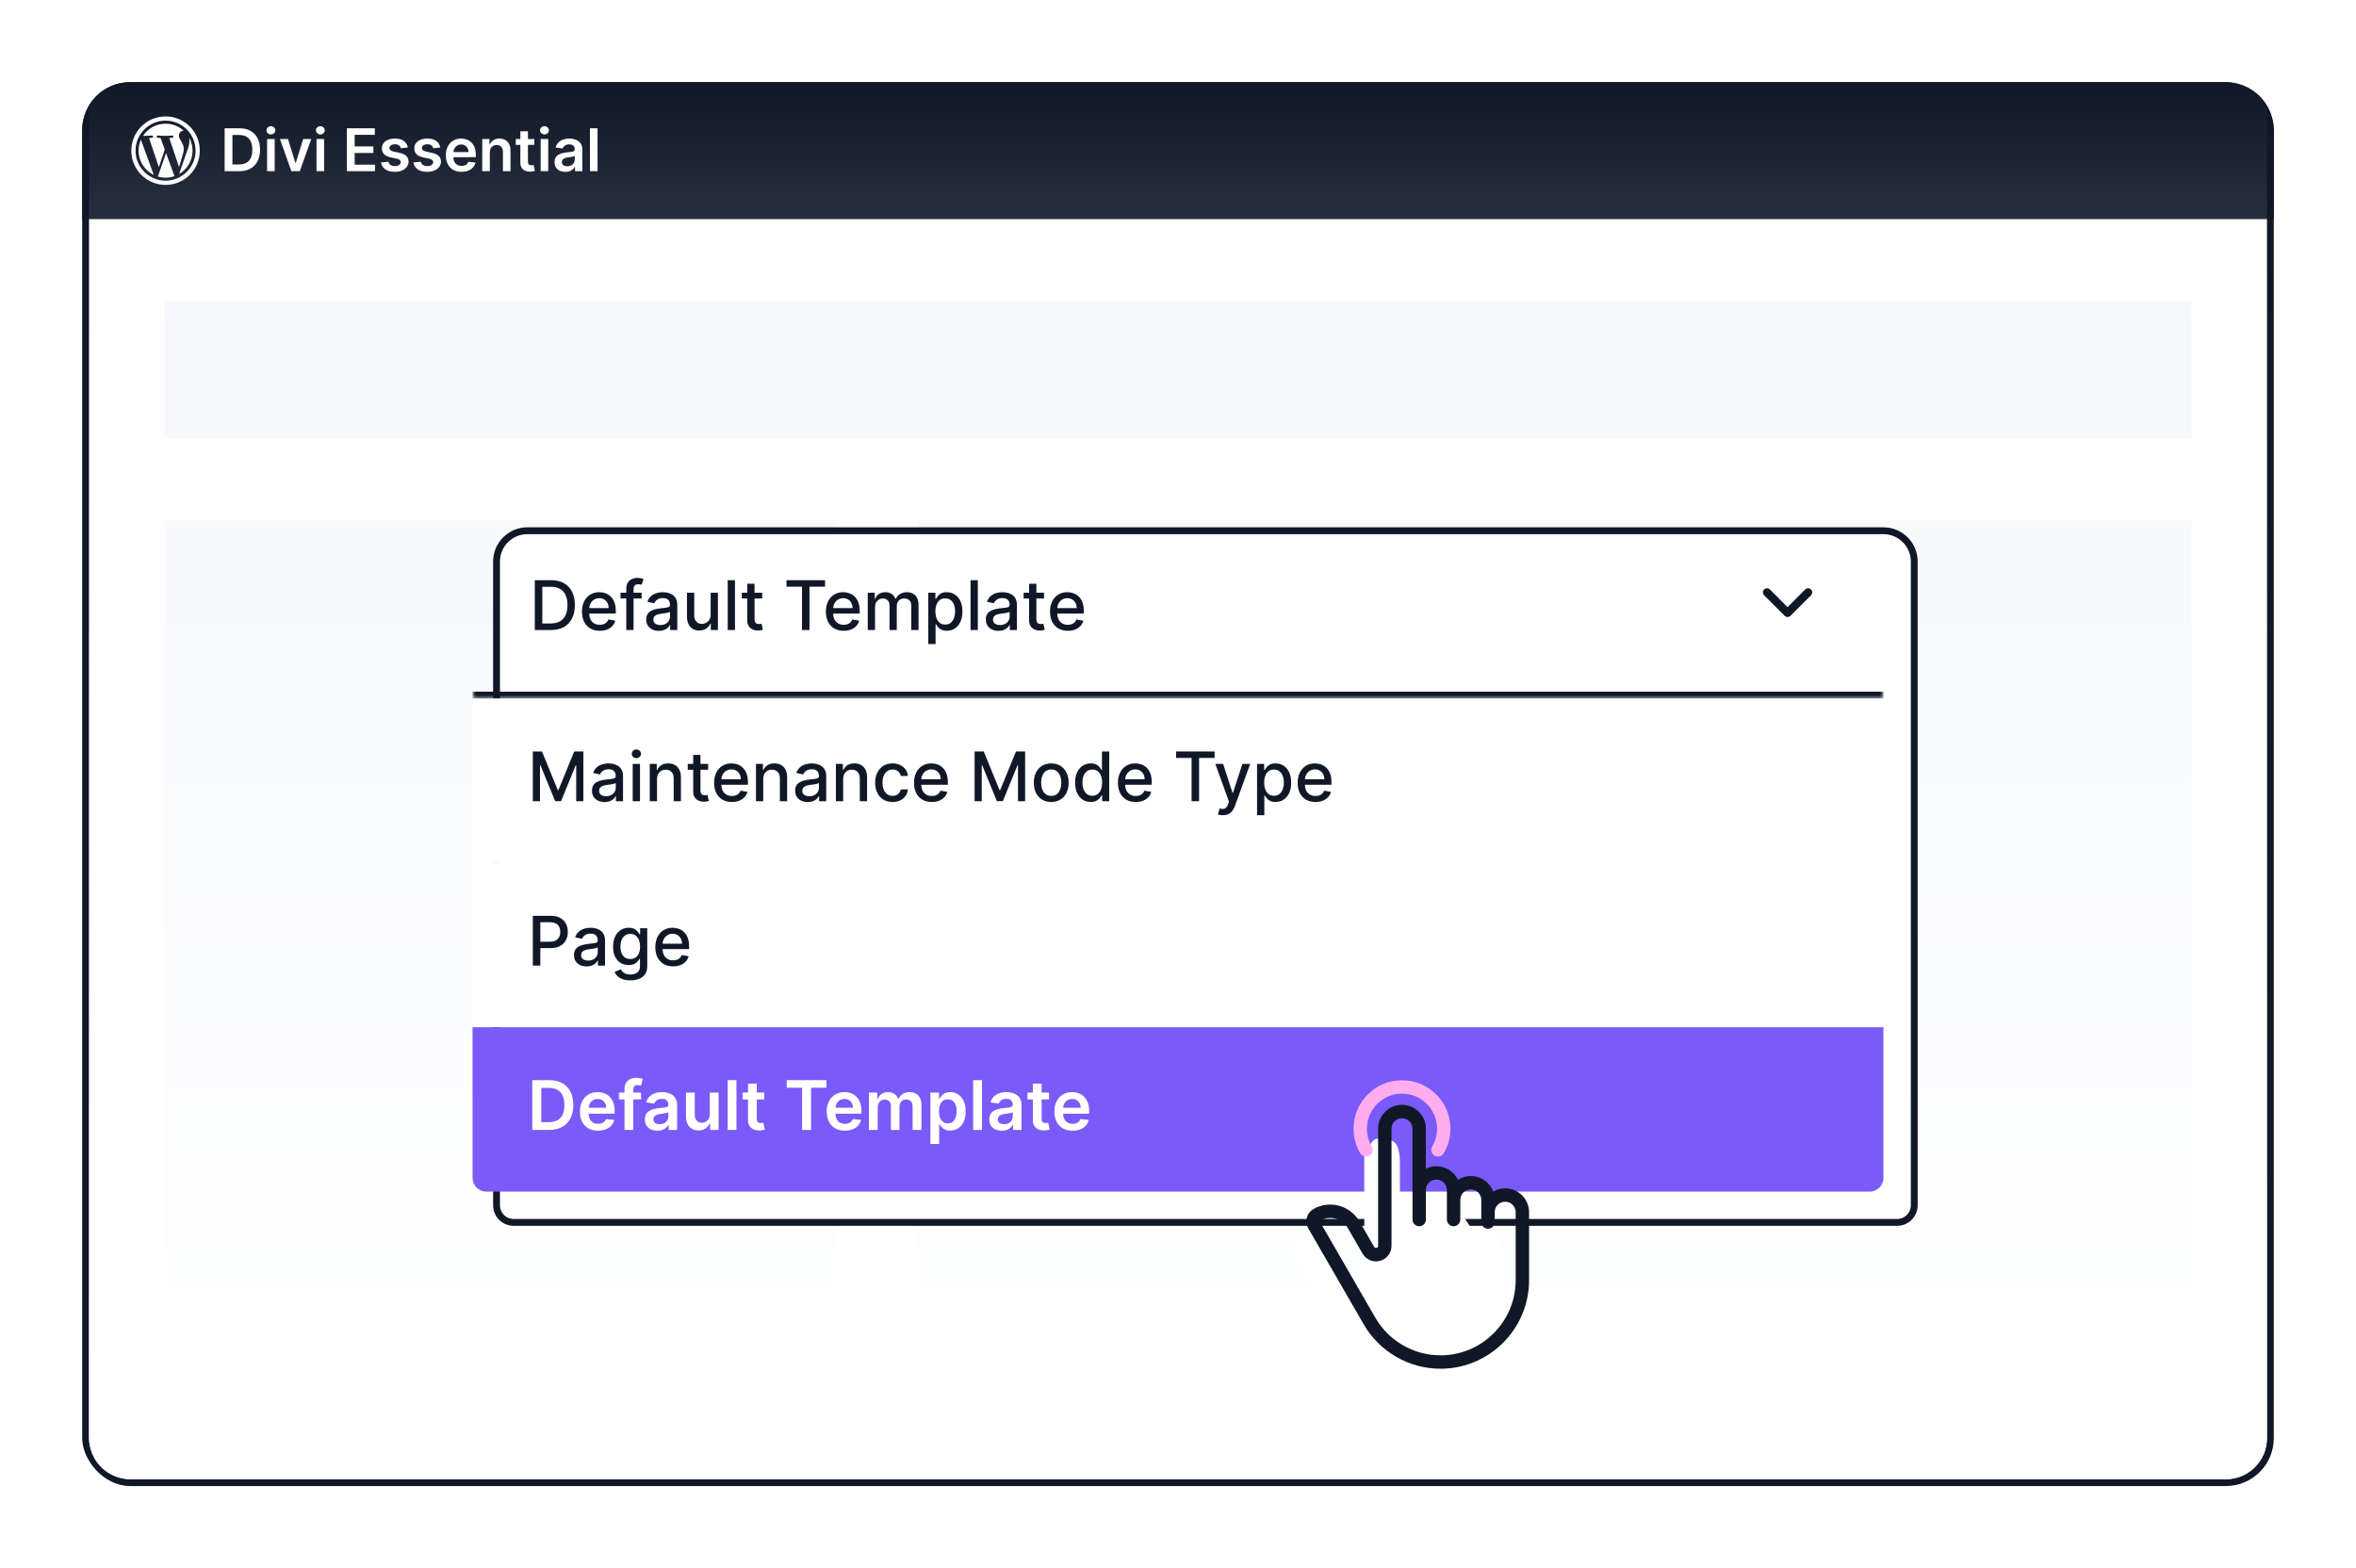 <svg width="344" height="229" viewBox="0 0 344 229" fill="none" xmlns="http://www.w3.org/2000/svg">
<rect width="344" height="229" fill="white"/>
<rect x="12.5" y="12.5" width="319" height="204" rx="6.5" stroke="#101828"/>
<path d="M12 19C12 15.134 15.134 12 19 12H325C328.866 12 332 15.134 332 19V32H12V19Z" fill="#101828"/>
<rect x="24" y="44" width="296" height="20" fill="#F4F6FB"/>
<rect x="24" y="76" width="98" height="129" fill="#F4F6FB"/>
<rect x="134" y="76" width="186" height="129" fill="#F4F6FB"/>
<path d="M13 12H331V210C331 213.314 328.314 216 325 216H19C15.686 216 13 213.314 13 210V12Z" fill="url(#paint0_linear_1257_455)"/>
<g filter="url(#filter0_d_1257_455)">
<path d="M69 78C69 75.791 70.791 74 73 74H271C273.209 74 275 75.791 275 78V172C275 173.105 274.105 174 273 174H71C69.895 174 69 173.105 69 172V78Z" fill="white"/>
<path d="M271 73.5C273.485 73.5 275.5 75.515 275.5 78V172C275.5 173.381 274.381 174.5 273 174.5H71C69.619 174.5 68.5 173.381 68.5 172V78C68.5 75.515 70.515 73.5 73 73.5H271Z" stroke="#101828"/>
</g>
<rect x="69" y="102" width="206" height="24" fill="white"/>
<mask id="path-11-inside-1_1257_455" fill="white">
<path d="M69 78C69 75.791 70.791 74 73 74H271C273.209 74 275 75.791 275 78V102H69V78Z"/>
</mask>
<path d="M69 74H275H69ZM275 103H69V101H275V103ZM69 102V74V102ZM275 74V102V74Z" fill="#101828" mask="url(#path-11-inside-1_1257_455)"/>
<rect x="69" y="126" width="206" height="24" fill="white"/>
<path d="M77.799 141V133.727H80.391C80.957 133.727 81.426 133.83 81.798 134.036C82.169 134.242 82.447 134.524 82.632 134.881C82.817 135.237 82.909 135.637 82.909 136.082C82.909 136.529 82.816 136.932 82.629 137.289C82.444 137.644 82.165 137.926 81.79 138.134C81.419 138.34 80.951 138.443 80.388 138.443H78.605V137.513H80.288C80.646 137.513 80.936 137.451 81.158 137.328C81.381 137.203 81.544 137.032 81.648 136.817C81.753 136.601 81.805 136.356 81.805 136.082C81.805 135.807 81.753 135.563 81.648 135.35C81.544 135.137 81.38 134.97 81.155 134.849C80.932 134.729 80.639 134.668 80.274 134.668H78.896V141H77.799ZM85.649 141.121C85.303 141.121 84.991 141.057 84.711 140.929C84.432 140.799 84.211 140.611 84.047 140.364C83.886 140.118 83.806 139.816 83.806 139.459C83.806 139.151 83.865 138.898 83.983 138.699C84.102 138.5 84.261 138.343 84.463 138.227C84.664 138.111 84.889 138.023 85.137 137.964C85.386 137.905 85.639 137.86 85.897 137.829C86.224 137.791 86.489 137.76 86.693 137.737C86.896 137.71 87.044 137.669 87.137 137.612C87.229 137.555 87.275 137.463 87.275 137.335V137.31C87.275 137 87.188 136.76 87.012 136.589C86.84 136.419 86.582 136.334 86.238 136.334C85.881 136.334 85.599 136.413 85.393 136.572C85.189 136.728 85.049 136.902 84.971 137.094L83.973 136.866C84.091 136.535 84.264 136.268 84.491 136.064C84.721 135.858 84.985 135.709 85.283 135.616C85.581 135.522 85.895 135.474 86.224 135.474C86.442 135.474 86.673 135.5 86.916 135.553C87.163 135.602 87.392 135.695 87.606 135.83C87.821 135.964 87.997 136.157 88.135 136.408C88.272 136.657 88.341 136.98 88.341 137.378V141H87.304V140.254H87.261C87.192 140.392 87.089 140.527 86.952 140.659C86.815 140.792 86.638 140.902 86.423 140.989C86.207 141.077 85.95 141.121 85.649 141.121ZM85.88 140.268C86.173 140.268 86.424 140.21 86.632 140.094C86.843 139.978 87.003 139.827 87.112 139.64C87.223 139.451 87.279 139.248 87.279 139.033V138.33C87.241 138.367 87.168 138.403 87.059 138.436C86.952 138.467 86.83 138.494 86.693 138.518C86.555 138.539 86.422 138.559 86.291 138.578C86.161 138.595 86.052 138.609 85.965 138.621C85.759 138.647 85.571 138.691 85.4 138.752C85.232 138.814 85.097 138.902 84.995 139.018C84.896 139.132 84.846 139.284 84.846 139.473C84.846 139.736 84.943 139.935 85.137 140.07C85.332 140.202 85.579 140.268 85.88 140.268ZM92.042 143.159C91.609 143.159 91.236 143.102 90.923 142.989C90.613 142.875 90.36 142.725 90.163 142.538C89.967 142.351 89.82 142.146 89.723 141.923L90.635 141.547C90.699 141.651 90.785 141.761 90.891 141.877C91 141.996 91.147 142.096 91.332 142.179C91.519 142.262 91.759 142.303 92.052 142.303C92.455 142.303 92.787 142.205 93.05 142.009C93.313 141.814 93.444 141.504 93.444 141.078V140.006H93.377C93.313 140.122 93.221 140.251 93.1 140.393C92.982 140.535 92.818 140.658 92.61 140.762C92.402 140.866 92.13 140.918 91.797 140.918C91.366 140.918 90.978 140.818 90.632 140.616C90.289 140.413 90.016 140.113 89.815 139.718C89.616 139.32 89.517 138.831 89.517 138.251C89.517 137.671 89.615 137.174 89.812 136.76C90.01 136.346 90.283 136.028 90.628 135.808C90.974 135.586 91.366 135.474 91.804 135.474C92.142 135.474 92.416 135.531 92.624 135.645C92.832 135.756 92.995 135.886 93.111 136.036C93.229 136.185 93.32 136.316 93.384 136.43H93.462V135.545H94.503V141.121C94.503 141.589 94.394 141.974 94.176 142.275C93.958 142.576 93.663 142.798 93.292 142.942C92.922 143.087 92.506 143.159 92.042 143.159ZM92.031 140.038C92.337 140.038 92.594 139.967 92.805 139.825C93.018 139.68 93.179 139.474 93.288 139.207C93.399 138.937 93.455 138.614 93.455 138.237C93.455 137.87 93.401 137.547 93.292 137.268C93.183 136.988 93.023 136.771 92.812 136.614C92.602 136.456 92.341 136.376 92.031 136.376C91.712 136.376 91.445 136.459 91.232 136.625C91.019 136.788 90.858 137.011 90.749 137.293C90.643 137.574 90.589 137.889 90.589 138.237C90.589 138.595 90.644 138.908 90.753 139.178C90.862 139.448 91.022 139.659 91.236 139.81C91.451 139.962 91.716 140.038 92.031 140.038ZM98.278 141.11C97.74 141.11 97.277 140.995 96.889 140.766C96.503 140.534 96.205 140.208 95.994 139.789C95.786 139.368 95.682 138.874 95.682 138.308C95.682 137.75 95.786 137.257 95.994 136.831C96.205 136.405 96.498 136.072 96.875 135.833C97.254 135.594 97.696 135.474 98.203 135.474C98.511 135.474 98.809 135.525 99.098 135.627C99.387 135.729 99.646 135.889 99.876 136.107C100.105 136.324 100.286 136.607 100.419 136.955C100.551 137.301 100.618 137.721 100.618 138.216V138.592H96.282V137.797H99.577C99.577 137.518 99.52 137.27 99.407 137.055C99.293 136.837 99.133 136.665 98.927 136.54C98.724 136.414 98.485 136.352 98.21 136.352C97.912 136.352 97.651 136.425 97.429 136.572C97.209 136.716 97.038 136.906 96.917 137.14C96.799 137.372 96.74 137.624 96.74 137.896V138.518C96.74 138.882 96.804 139.192 96.932 139.448C97.062 139.704 97.243 139.899 97.475 140.034C97.707 140.167 97.978 140.233 98.288 140.233C98.489 140.233 98.673 140.205 98.839 140.148C99.004 140.089 99.147 140.001 99.268 139.885C99.389 139.769 99.481 139.626 99.545 139.455L100.55 139.636C100.47 139.932 100.325 140.192 100.117 140.414C99.911 140.634 99.652 140.806 99.339 140.929C99.029 141.05 98.675 141.11 98.278 141.11Z" fill="#101828"/>
<path d="M69 150H275V172C275 173.105 274.105 174 273 174H71C69.895 174 69 173.105 69 172V150Z" fill="#7A5AF8"/>
<path d="M80.182 165H77.717V157.727H80.231C80.954 157.727 81.574 157.873 82.092 158.164C82.613 158.453 83.013 158.868 83.293 159.411C83.572 159.953 83.712 160.601 83.712 161.357C83.712 162.114 83.571 162.765 83.289 163.31C83.01 163.854 82.606 164.272 82.078 164.563C81.553 164.854 80.921 165 80.182 165ZM79.035 163.86H80.118C80.624 163.86 81.047 163.768 81.386 163.583C81.724 163.396 81.979 163.118 82.149 162.749C82.32 162.377 82.405 161.913 82.405 161.357C82.405 160.8 82.32 160.339 82.149 159.972C81.979 159.602 81.727 159.326 81.393 159.144C81.061 158.96 80.649 158.867 80.157 158.867H79.035V163.86ZM87.321 165.107C86.775 165.107 86.302 164.993 85.904 164.766C85.509 164.536 85.205 164.212 84.992 163.793C84.779 163.371 84.672 162.875 84.672 162.305C84.672 161.744 84.779 161.251 84.992 160.827C85.207 160.401 85.508 160.07 85.894 159.833C86.28 159.594 86.733 159.474 87.254 159.474C87.59 159.474 87.907 159.529 88.206 159.638C88.506 159.744 88.771 159.91 89.001 160.135C89.233 160.36 89.415 160.646 89.548 160.994C89.68 161.34 89.747 161.752 89.747 162.23V162.624H85.276V161.758H88.515C88.512 161.512 88.459 161.293 88.355 161.101C88.251 160.907 88.105 160.754 87.918 160.643C87.733 160.531 87.518 160.476 87.272 160.476C87.009 160.476 86.778 160.54 86.579 160.668C86.38 160.793 86.225 160.959 86.114 161.165C86.005 161.368 85.95 161.592 85.947 161.836V162.592C85.947 162.91 86.005 163.182 86.121 163.409C86.237 163.634 86.399 163.807 86.608 163.928C86.816 164.046 87.06 164.105 87.339 164.105C87.526 164.105 87.695 164.079 87.847 164.027C87.999 163.973 88.13 163.893 88.241 163.789C88.352 163.685 88.436 163.556 88.493 163.402L89.694 163.537C89.618 163.854 89.473 164.131 89.26 164.368C89.05 164.602 88.78 164.785 88.451 164.915C88.122 165.043 87.745 165.107 87.321 165.107ZM93.597 159.545V160.54H90.373V159.545H93.597ZM91.179 165V159.031C91.179 158.664 91.255 158.358 91.406 158.114C91.56 157.871 91.766 157.688 92.024 157.567C92.282 157.447 92.569 157.386 92.883 157.386C93.106 157.386 93.304 157.404 93.476 157.44C93.649 157.475 93.777 157.507 93.86 157.536L93.604 158.53C93.55 158.513 93.481 158.497 93.398 158.48C93.315 158.461 93.223 158.452 93.121 158.452C92.882 158.452 92.713 158.51 92.614 158.626C92.516 158.739 92.468 158.903 92.468 159.116V165H91.179ZM95.988 165.11C95.642 165.11 95.331 165.049 95.054 164.925C94.779 164.8 94.562 164.615 94.401 164.371C94.242 164.128 94.163 163.827 94.163 163.469C94.163 163.162 94.219 162.907 94.333 162.706C94.447 162.505 94.602 162.344 94.798 162.223C94.995 162.102 95.216 162.011 95.462 161.95C95.711 161.886 95.968 161.839 96.233 161.811C96.553 161.778 96.812 161.748 97.011 161.722C97.21 161.694 97.354 161.651 97.444 161.594C97.536 161.535 97.582 161.444 97.582 161.321V161.3C97.582 161.032 97.503 160.825 97.344 160.678C97.186 160.531 96.957 160.458 96.659 160.458C96.344 160.458 96.094 160.527 95.91 160.664C95.728 160.801 95.604 160.964 95.54 161.151L94.34 160.98C94.435 160.649 94.591 160.372 94.809 160.149C95.027 159.924 95.293 159.756 95.608 159.645C95.923 159.531 96.271 159.474 96.652 159.474C96.915 159.474 97.176 159.505 97.437 159.567C97.697 159.628 97.935 159.73 98.151 159.872C98.366 160.012 98.539 160.202 98.669 160.444C98.802 160.685 98.868 160.987 98.868 161.349V165H97.632V164.251H97.59C97.511 164.402 97.401 164.544 97.259 164.677C97.12 164.807 96.943 164.912 96.73 164.993C96.519 165.071 96.272 165.11 95.988 165.11ZM96.322 164.165C96.58 164.165 96.803 164.115 96.993 164.013C97.182 163.909 97.328 163.771 97.43 163.601C97.534 163.43 97.586 163.245 97.586 163.043V162.401C97.546 162.434 97.477 162.464 97.38 162.493C97.285 162.521 97.179 162.546 97.06 162.567C96.942 162.589 96.825 162.608 96.709 162.624C96.593 162.641 96.492 162.655 96.407 162.667C96.215 162.693 96.044 162.736 95.892 162.795C95.74 162.854 95.621 162.937 95.533 163.043C95.446 163.147 95.402 163.282 95.402 163.448C95.402 163.685 95.488 163.864 95.661 163.984C95.834 164.105 96.054 164.165 96.322 164.165ZM103.637 162.706V159.545H104.923V165H103.676V164.031H103.619C103.496 164.336 103.294 164.586 103.012 164.78C102.733 164.974 102.388 165.071 101.979 165.071C101.621 165.071 101.305 164.992 101.031 164.833C100.758 164.672 100.545 164.439 100.391 164.134C100.237 163.826 100.161 163.454 100.161 163.018V159.545H101.446V162.82C101.446 163.165 101.541 163.44 101.73 163.643C101.92 163.847 102.168 163.949 102.476 163.949C102.665 163.949 102.849 163.903 103.026 163.81C103.204 163.718 103.349 163.581 103.463 163.398C103.579 163.214 103.637 162.983 103.637 162.706ZM107.53 157.727V165H106.244V157.727H107.53ZM111.576 159.545V160.54H108.44V159.545H111.576ZM109.214 158.239H110.5V163.359C110.5 163.532 110.526 163.665 110.578 163.757C110.632 163.847 110.703 163.909 110.791 163.942C110.878 163.975 110.975 163.991 111.082 163.991C111.163 163.991 111.236 163.986 111.302 163.974C111.371 163.962 111.423 163.951 111.458 163.942L111.675 164.947C111.606 164.97 111.508 164.996 111.38 165.025C111.255 165.053 111.101 165.07 110.919 165.075C110.597 165.084 110.307 165.036 110.049 164.929C109.791 164.82 109.586 164.652 109.434 164.425C109.285 164.197 109.212 163.913 109.214 163.572V158.239ZM114.868 158.832V157.727H120.671V158.832H118.423V165H117.116V158.832H114.868ZM123.357 165.107C122.81 165.107 122.337 164.993 121.94 164.766C121.544 164.536 121.24 164.212 121.027 163.793C120.814 163.371 120.707 162.875 120.707 162.305C120.707 161.744 120.814 161.251 121.027 160.827C121.242 160.401 121.543 160.07 121.929 159.833C122.315 159.594 122.768 159.474 123.289 159.474C123.625 159.474 123.942 159.529 124.241 159.638C124.541 159.744 124.807 159.91 125.036 160.135C125.268 160.36 125.451 160.646 125.583 160.994C125.716 161.34 125.782 161.752 125.782 162.23V162.624H121.311V161.758H124.55C124.547 161.512 124.494 161.293 124.39 161.101C124.286 160.907 124.14 160.754 123.953 160.643C123.768 160.531 123.553 160.476 123.307 160.476C123.044 160.476 122.813 160.54 122.614 160.668C122.415 160.793 122.26 160.959 122.149 161.165C122.04 161.368 121.985 161.592 121.982 161.836V162.592C121.982 162.91 122.04 163.182 122.156 163.409C122.272 163.634 122.434 163.807 122.643 163.928C122.851 164.046 123.095 164.105 123.374 164.105C123.561 164.105 123.731 164.079 123.882 164.027C124.034 163.973 124.165 163.893 124.276 163.789C124.388 163.685 124.472 163.556 124.528 163.402L125.729 163.537C125.653 163.854 125.509 164.131 125.295 164.368C125.085 164.602 124.815 164.785 124.486 164.915C124.157 165.043 123.78 165.107 123.357 165.107ZM126.869 165V159.545H128.098V160.472H128.162C128.276 160.16 128.464 159.916 128.727 159.741C128.99 159.563 129.303 159.474 129.668 159.474C130.037 159.474 130.348 159.564 130.602 159.744C130.857 159.922 131.037 160.165 131.142 160.472H131.198C131.319 160.169 131.523 159.928 131.809 159.748C132.098 159.566 132.44 159.474 132.835 159.474C133.337 159.474 133.747 159.633 134.064 159.95C134.381 160.268 134.54 160.73 134.54 161.339V165H133.251V161.538C133.251 161.199 133.161 160.952 132.981 160.795C132.801 160.637 132.581 160.558 132.32 160.558C132.01 160.558 131.768 160.655 131.593 160.849C131.42 161.04 131.333 161.29 131.333 161.598V165H130.073V161.484C130.073 161.203 129.987 160.978 129.817 160.81C129.649 160.642 129.429 160.558 129.156 160.558C128.972 160.558 128.804 160.605 128.652 160.7C128.501 160.792 128.38 160.923 128.29 161.094C128.2 161.262 128.155 161.458 128.155 161.683V165H126.869ZM135.844 167.045V159.545H137.108V160.447H137.183C137.249 160.315 137.343 160.174 137.463 160.025C137.584 159.873 137.748 159.744 137.953 159.638C138.159 159.529 138.422 159.474 138.742 159.474C139.163 159.474 139.543 159.582 139.882 159.798C140.223 160.011 140.493 160.327 140.691 160.746C140.893 161.162 140.993 161.674 140.993 162.28C140.993 162.879 140.895 163.388 140.699 163.807C140.502 164.226 140.234 164.545 139.896 164.766C139.557 164.986 139.174 165.096 138.745 165.096C138.433 165.096 138.174 165.044 137.968 164.94C137.762 164.835 137.596 164.71 137.471 164.563C137.347 164.414 137.252 164.273 137.183 164.141H137.13V167.045H135.844ZM137.105 162.273C137.105 162.625 137.154 162.934 137.254 163.2C137.356 163.465 137.501 163.672 137.691 163.821C137.882 163.968 138.114 164.041 138.387 164.041C138.671 164.041 138.909 163.965 139.1 163.814C139.292 163.66 139.437 163.451 139.534 163.185C139.633 162.918 139.683 162.614 139.683 162.273C139.683 161.934 139.634 161.634 139.537 161.371C139.44 161.108 139.296 160.902 139.104 160.753C138.912 160.604 138.673 160.529 138.387 160.529C138.112 160.529 137.879 160.601 137.687 160.746C137.495 160.89 137.35 161.093 137.25 161.353C137.153 161.613 137.105 161.92 137.105 162.273ZM143.38 157.727V165H142.094V157.727H143.38ZM146.271 165.11C145.925 165.11 145.614 165.049 145.337 164.925C145.063 164.8 144.845 164.615 144.684 164.371C144.525 164.128 144.446 163.827 144.446 163.469C144.446 163.162 144.503 162.907 144.616 162.706C144.73 162.505 144.885 162.344 145.081 162.223C145.278 162.102 145.499 162.011 145.746 161.95C145.994 161.886 146.251 161.839 146.516 161.811C146.836 161.778 147.095 161.748 147.294 161.722C147.493 161.694 147.637 161.651 147.727 161.594C147.819 161.535 147.866 161.444 147.866 161.321V161.3C147.866 161.032 147.786 160.825 147.628 160.678C147.469 160.531 147.241 160.458 146.942 160.458C146.627 160.458 146.378 160.527 146.193 160.664C146.011 160.801 145.888 160.964 145.824 161.151L144.623 160.98C144.718 160.649 144.874 160.372 145.092 160.149C145.31 159.924 145.576 159.756 145.891 159.645C146.206 159.531 146.554 159.474 146.935 159.474C147.198 159.474 147.46 159.505 147.72 159.567C147.98 159.628 148.218 159.73 148.434 159.872C148.649 160.012 148.822 160.202 148.952 160.444C149.085 160.685 149.151 160.987 149.151 161.349V165H147.915V164.251H147.873C147.795 164.402 147.684 164.544 147.542 164.677C147.403 164.807 147.226 164.912 147.013 164.993C146.803 165.071 146.555 165.11 146.271 165.11ZM146.605 164.165C146.863 164.165 147.087 164.115 147.276 164.013C147.465 163.909 147.611 163.771 147.713 163.601C147.817 163.43 147.869 163.245 147.869 163.043V162.401C147.829 162.434 147.76 162.464 147.663 162.493C147.568 162.521 147.462 162.546 147.344 162.567C147.225 162.589 147.108 162.608 146.992 162.624C146.876 162.641 146.775 162.655 146.69 162.667C146.498 162.693 146.327 162.736 146.175 162.795C146.024 162.854 145.904 162.937 145.817 163.043C145.729 163.147 145.685 163.282 145.685 163.448C145.685 163.685 145.772 163.864 145.944 163.984C146.117 164.105 146.337 164.165 146.605 164.165ZM153.167 159.545V160.54H150.032V159.545H153.167ZM150.806 158.239H152.091V163.359C152.091 163.532 152.117 163.665 152.17 163.757C152.224 163.847 152.295 163.909 152.383 163.942C152.47 163.975 152.567 163.991 152.674 163.991C152.754 163.991 152.828 163.986 152.894 163.974C152.963 163.962 153.015 163.951 153.05 163.942L153.267 164.947C153.198 164.97 153.1 164.996 152.972 165.025C152.847 165.053 152.693 165.07 152.51 165.075C152.189 165.084 151.898 165.036 151.64 164.929C151.382 164.82 151.178 164.652 151.026 164.425C150.877 164.197 150.804 163.913 150.806 163.572V158.239ZM156.599 165.107C156.052 165.107 155.58 164.993 155.182 164.766C154.786 164.536 154.482 164.212 154.269 163.793C154.056 163.371 153.95 162.875 153.95 162.305C153.95 161.744 154.056 161.251 154.269 160.827C154.485 160.401 154.785 160.07 155.171 159.833C155.557 159.594 156.01 159.474 156.531 159.474C156.867 159.474 157.185 159.529 157.483 159.638C157.784 159.744 158.049 159.91 158.278 160.135C158.51 160.36 158.693 160.646 158.825 160.994C158.958 161.34 159.024 161.752 159.024 162.23V162.624H154.553V161.758H157.792C157.79 161.512 157.736 161.293 157.632 161.101C157.528 160.907 157.382 160.754 157.195 160.643C157.011 160.531 156.795 160.476 156.549 160.476C156.286 160.476 156.055 160.54 155.857 160.668C155.658 160.793 155.503 160.959 155.391 161.165C155.282 161.368 155.227 161.592 155.224 161.836V162.592C155.224 162.91 155.282 163.182 155.398 163.409C155.514 163.634 155.677 163.807 155.885 163.928C156.093 164.046 156.337 164.105 156.616 164.105C156.804 164.105 156.973 164.079 157.124 164.027C157.276 163.973 157.407 163.893 157.518 163.789C157.63 163.685 157.714 163.556 157.771 163.402L158.971 163.537C158.895 163.854 158.751 164.131 158.538 164.368C158.327 164.602 158.057 164.785 157.728 164.915C157.399 165.043 157.022 165.107 156.599 165.107Z" fill="white"/>
<path d="M80.441 92H78.086V84.727H80.515C81.228 84.727 81.84 84.873 82.351 85.164C82.862 85.453 83.254 85.868 83.526 86.41C83.801 86.95 83.938 87.598 83.938 88.353C83.938 89.111 83.8 89.762 83.523 90.306C83.248 90.851 82.851 91.27 82.33 91.563C81.809 91.854 81.179 92 80.441 92ZM79.183 91.041H80.38C80.934 91.041 81.395 90.937 81.761 90.729C82.129 90.518 82.403 90.214 82.585 89.816C82.768 89.416 82.859 88.928 82.859 88.353C82.859 87.782 82.768 87.298 82.585 86.901C82.406 86.503 82.137 86.201 81.779 85.995C81.422 85.789 80.978 85.686 80.448 85.686H79.183V91.041ZM87.569 92.11C87.031 92.11 86.568 91.995 86.18 91.766C85.794 91.534 85.496 91.208 85.285 90.789C85.077 90.368 84.973 89.874 84.973 89.308C84.973 88.749 85.077 88.257 85.285 87.831C85.496 87.405 85.789 87.072 86.166 86.833C86.545 86.594 86.987 86.474 87.494 86.474C87.802 86.474 88.1 86.525 88.389 86.627C88.678 86.729 88.937 86.889 89.166 87.106C89.396 87.324 89.577 87.607 89.71 87.955C89.842 88.301 89.909 88.721 89.909 89.216V89.592H85.573V88.797H88.868C88.868 88.517 88.811 88.27 88.698 88.055C88.584 87.837 88.424 87.665 88.218 87.54C88.015 87.414 87.776 87.352 87.501 87.352C87.203 87.352 86.942 87.425 86.72 87.572C86.5 87.716 86.329 87.906 86.209 88.14C86.09 88.372 86.031 88.624 86.031 88.896V89.518C86.031 89.882 86.095 90.192 86.223 90.448C86.353 90.704 86.534 90.899 86.766 91.034C86.998 91.167 87.269 91.233 87.579 91.233C87.78 91.233 87.964 91.204 88.13 91.148C88.295 91.088 88.439 91.001 88.559 90.885C88.68 90.769 88.772 90.626 88.836 90.455L89.841 90.636C89.761 90.932 89.616 91.192 89.408 91.414C89.202 91.634 88.943 91.806 88.63 91.929C88.32 92.05 87.966 92.11 87.569 92.11ZM93.683 86.546V87.398H90.6V86.546H93.683ZM91.445 92V85.913C91.445 85.572 91.52 85.29 91.669 85.065C91.818 84.837 92.016 84.668 92.262 84.557C92.508 84.443 92.776 84.386 93.065 84.386C93.278 84.386 93.46 84.404 93.612 84.44C93.763 84.473 93.876 84.504 93.949 84.532L93.701 85.391C93.651 85.377 93.587 85.361 93.509 85.342C93.431 85.32 93.336 85.31 93.225 85.31C92.967 85.31 92.782 85.374 92.671 85.501C92.562 85.629 92.507 85.814 92.507 86.055V92H91.445ZM96.2 92.121C95.854 92.121 95.541 92.057 95.262 91.929C94.983 91.799 94.761 91.611 94.598 91.364C94.437 91.118 94.356 90.816 94.356 90.459C94.356 90.151 94.416 89.898 94.534 89.699C94.653 89.5 94.812 89.343 95.013 89.227C95.215 89.111 95.44 89.023 95.688 88.964C95.937 88.905 96.19 88.86 96.448 88.829C96.775 88.791 97.04 88.76 97.244 88.737C97.447 88.71 97.595 88.669 97.688 88.612C97.78 88.555 97.826 88.463 97.826 88.335V88.31C97.826 88 97.738 87.76 97.563 87.59C97.39 87.419 97.132 87.334 96.789 87.334C96.432 87.334 96.15 87.413 95.944 87.572C95.74 87.728 95.599 87.902 95.521 88.094L94.523 87.867C94.642 87.535 94.815 87.267 95.042 87.064C95.272 86.858 95.535 86.709 95.834 86.617C96.132 86.522 96.446 86.474 96.775 86.474C96.993 86.474 97.224 86.501 97.467 86.553C97.713 86.602 97.943 86.695 98.156 86.829C98.372 86.965 98.548 87.157 98.685 87.408C98.823 87.657 98.891 87.98 98.891 88.378V92H97.854V91.254H97.812C97.743 91.392 97.64 91.526 97.503 91.659C97.365 91.792 97.189 91.902 96.974 91.989C96.758 92.077 96.5 92.121 96.2 92.121ZM96.43 91.269C96.724 91.269 96.975 91.21 97.183 91.094C97.394 90.978 97.554 90.827 97.663 90.64C97.774 90.451 97.829 90.248 97.829 90.033V89.329C97.792 89.367 97.718 89.403 97.609 89.436C97.503 89.467 97.381 89.494 97.244 89.518C97.106 89.539 96.972 89.559 96.842 89.578C96.712 89.595 96.603 89.609 96.516 89.621C96.31 89.647 96.121 89.691 95.951 89.752C95.783 89.814 95.648 89.903 95.546 90.019C95.447 90.132 95.397 90.284 95.397 90.473C95.397 90.736 95.494 90.935 95.688 91.07C95.882 91.202 96.13 91.269 96.43 91.269ZM103.761 89.738V86.546H104.826V92H103.782V91.055H103.725C103.6 91.347 103.399 91.589 103.122 91.783C102.847 91.975 102.505 92.071 102.095 92.071C101.745 92.071 101.435 91.994 101.165 91.84C100.897 91.684 100.687 91.453 100.533 91.148C100.381 90.842 100.306 90.465 100.306 90.015V86.546H101.367V89.887C101.367 90.259 101.47 90.555 101.676 90.775C101.882 90.995 102.15 91.105 102.479 91.105C102.678 91.105 102.875 91.055 103.072 90.956C103.271 90.856 103.435 90.706 103.566 90.505C103.698 90.304 103.763 90.048 103.761 89.738ZM107.315 84.727V92H106.253V84.727H107.315ZM111.289 86.546V87.398H108.31V86.546H111.289ZM109.109 85.239H110.171V90.398C110.171 90.604 110.201 90.76 110.263 90.864C110.325 90.965 110.404 91.035 110.501 91.073C110.6 91.109 110.708 91.126 110.824 91.126C110.909 91.126 110.984 91.121 111.048 91.109C111.112 91.097 111.161 91.087 111.197 91.08L111.389 91.957C111.327 91.981 111.24 92.005 111.126 92.028C111.012 92.055 110.87 92.069 110.7 92.071C110.42 92.076 110.16 92.026 109.919 91.922C109.677 91.818 109.482 91.657 109.333 91.439C109.183 91.221 109.109 90.948 109.109 90.619V85.239ZM114.837 85.672V84.727H120.465V85.672H118.196V92H117.102V85.672H114.837ZM123.184 92.11C122.646 92.11 122.184 91.995 121.795 91.766C121.409 91.534 121.111 91.208 120.9 90.789C120.692 90.368 120.588 89.874 120.588 89.308C120.588 88.749 120.692 88.257 120.9 87.831C121.111 87.405 121.405 87.072 121.781 86.833C122.16 86.594 122.603 86.474 123.109 86.474C123.417 86.474 123.715 86.525 124.004 86.627C124.293 86.729 124.552 86.889 124.782 87.106C125.011 87.324 125.193 87.607 125.325 87.955C125.458 88.301 125.524 88.721 125.524 89.216V89.592H121.188V88.797H124.483C124.483 88.517 124.427 88.27 124.313 88.055C124.199 87.837 124.04 87.665 123.834 87.54C123.63 87.414 123.391 87.352 123.116 87.352C122.818 87.352 122.558 87.425 122.335 87.572C122.115 87.716 121.944 87.906 121.824 88.14C121.705 88.372 121.646 88.624 121.646 88.896V89.518C121.646 89.882 121.71 90.192 121.838 90.448C121.968 90.704 122.149 90.899 122.381 91.034C122.613 91.167 122.884 91.233 123.194 91.233C123.396 91.233 123.579 91.204 123.745 91.148C123.911 91.088 124.054 91.001 124.175 90.885C124.295 90.769 124.388 90.626 124.452 90.455L125.456 90.636C125.376 90.932 125.232 91.192 125.023 91.414C124.817 91.634 124.558 91.806 124.246 91.929C123.935 92.05 123.581 92.11 123.184 92.11ZM126.702 92V86.546H127.721V87.433H127.789C127.902 87.133 128.088 86.898 128.346 86.73C128.604 86.56 128.913 86.474 129.273 86.474C129.638 86.474 129.943 86.56 130.189 86.73C130.438 86.901 130.621 87.135 130.74 87.433H130.797C130.927 87.142 131.134 86.91 131.418 86.737C131.702 86.562 132.041 86.474 132.434 86.474C132.928 86.474 133.332 86.629 133.645 86.94C133.959 87.25 134.117 87.717 134.117 88.342V92H133.055V88.442C133.055 88.072 132.954 87.805 132.753 87.639C132.552 87.474 132.312 87.391 132.032 87.391C131.687 87.391 131.418 87.497 131.226 87.71C131.034 87.921 130.939 88.192 130.939 88.523V92H129.88V88.374C129.88 88.078 129.788 87.84 129.603 87.66C129.419 87.481 129.178 87.391 128.882 87.391C128.681 87.391 128.495 87.444 128.325 87.55C128.157 87.655 128.021 87.8 127.917 87.987C127.815 88.174 127.764 88.391 127.764 88.637V92H126.702ZM135.54 94.046V86.546H136.577V87.43H136.666C136.727 87.316 136.816 87.185 136.932 87.035C137.048 86.886 137.209 86.756 137.415 86.645C137.621 86.531 137.893 86.474 138.232 86.474C138.672 86.474 139.065 86.586 139.411 86.808C139.756 87.031 140.027 87.352 140.224 87.771C140.423 88.19 140.522 88.694 140.522 89.283C140.522 89.873 140.424 90.378 140.227 90.8C140.031 91.219 139.761 91.542 139.418 91.769C139.075 91.994 138.683 92.106 138.242 92.106C137.911 92.106 137.64 92.051 137.429 91.94C137.221 91.828 137.057 91.698 136.939 91.549C136.821 91.4 136.73 91.267 136.666 91.151H136.602V94.046H135.54ZM136.58 89.273C136.58 89.656 136.636 89.992 136.747 90.281C136.859 90.57 137.02 90.796 137.23 90.96C137.441 91.121 137.699 91.201 138.004 91.201C138.322 91.201 138.587 91.117 138.8 90.949C139.013 90.778 139.174 90.548 139.283 90.256C139.394 89.965 139.45 89.637 139.45 89.273C139.45 88.913 139.395 88.59 139.286 88.303C139.18 88.017 139.019 87.791 138.803 87.625C138.59 87.459 138.324 87.376 138.004 87.376C137.697 87.376 137.436 87.456 137.223 87.614C137.012 87.773 136.853 87.994 136.744 88.278C136.635 88.562 136.58 88.894 136.58 89.273ZM142.774 84.727V92H141.712V84.727H142.774ZM145.789 92.121C145.444 92.121 145.131 92.057 144.852 91.929C144.573 91.799 144.351 91.611 144.188 91.364C144.027 91.118 143.946 90.816 143.946 90.459C143.946 90.151 144.006 89.898 144.124 89.699C144.242 89.5 144.402 89.343 144.603 89.227C144.805 89.111 145.029 89.023 145.278 88.964C145.527 88.905 145.78 88.86 146.038 88.829C146.365 88.791 146.63 88.76 146.833 88.737C147.037 88.71 147.185 88.669 147.277 88.612C147.37 88.555 147.416 88.463 147.416 88.335V88.31C147.416 88 147.328 87.76 147.153 87.59C146.98 87.419 146.722 87.334 146.379 87.334C146.021 87.334 145.74 87.413 145.534 87.572C145.33 87.728 145.189 87.902 145.111 88.094L144.113 87.867C144.232 87.535 144.404 87.267 144.632 87.064C144.861 86.858 145.125 86.709 145.424 86.617C145.722 86.522 146.036 86.474 146.365 86.474C146.583 86.474 146.813 86.501 147.057 86.553C147.303 86.602 147.533 86.695 147.746 86.829C147.962 86.965 148.138 87.157 148.275 87.408C148.413 87.657 148.481 87.98 148.481 88.378V92H147.444V91.254H147.402C147.333 91.392 147.23 91.526 147.093 91.659C146.955 91.792 146.779 91.902 146.564 91.989C146.348 92.077 146.09 92.121 145.789 92.121ZM146.02 91.269C146.314 91.269 146.565 91.21 146.773 91.094C146.984 90.978 147.144 90.827 147.252 90.64C147.364 90.451 147.419 90.248 147.419 90.033V89.329C147.382 89.367 147.308 89.403 147.199 89.436C147.093 89.467 146.971 89.494 146.833 89.518C146.696 89.539 146.562 89.559 146.432 89.578C146.302 89.595 146.193 89.609 146.105 89.621C145.9 89.647 145.711 89.691 145.541 89.752C145.373 89.814 145.238 89.903 145.136 90.019C145.037 90.132 144.987 90.284 144.987 90.473C144.987 90.736 145.084 90.935 145.278 91.07C145.472 91.202 145.72 91.269 146.02 91.269ZM152.442 86.546V87.398H149.462V86.546H152.442ZM150.261 85.239H151.323V90.398C151.323 90.604 151.354 90.76 151.415 90.864C151.477 90.965 151.556 91.035 151.653 91.073C151.753 91.109 151.86 91.126 151.976 91.126C152.062 91.126 152.136 91.121 152.2 91.109C152.264 91.097 152.314 91.087 152.349 91.08L152.541 91.957C152.479 91.981 152.392 92.005 152.278 92.028C152.165 92.055 152.023 92.069 151.852 92.071C151.573 92.076 151.312 92.026 151.071 91.922C150.829 91.818 150.634 91.657 150.485 91.439C150.336 91.221 150.261 90.948 150.261 90.619V85.239ZM155.908 92.11C155.371 92.11 154.908 91.995 154.52 91.766C154.134 91.534 153.836 91.208 153.625 90.789C153.417 90.368 153.312 89.874 153.312 89.308C153.312 88.749 153.417 88.257 153.625 87.831C153.836 87.405 154.129 87.072 154.506 86.833C154.884 86.594 155.327 86.474 155.834 86.474C156.142 86.474 156.44 86.525 156.729 86.627C157.018 86.729 157.277 86.889 157.506 87.106C157.736 87.324 157.917 87.607 158.05 87.955C158.182 88.301 158.249 88.721 158.249 89.216V89.592H153.913V88.797H157.208C157.208 88.517 157.151 88.27 157.038 88.055C156.924 87.837 156.764 87.665 156.558 87.54C156.355 87.414 156.116 87.352 155.841 87.352C155.543 87.352 155.282 87.425 155.06 87.572C154.839 87.716 154.669 87.906 154.548 88.14C154.43 88.372 154.371 88.624 154.371 88.896V89.518C154.371 89.882 154.435 90.192 154.562 90.448C154.693 90.704 154.874 90.899 155.106 91.034C155.338 91.167 155.609 91.233 155.919 91.233C156.12 91.233 156.304 91.204 156.469 91.148C156.635 91.088 156.778 91.001 156.899 90.885C157.02 90.769 157.112 90.626 157.176 90.455L158.181 90.636C158.101 90.932 157.956 91.192 157.748 91.414C157.542 91.634 157.283 91.806 156.97 91.929C156.66 92.05 156.306 92.11 155.908 92.11Z" fill="#101828"/>
<rect x="69" y="102" width="206" height="24" fill="white"/>
<path d="M77.799 109.727H79.131L81.446 115.381H81.531L83.847 109.727H85.178V117H84.134V111.737H84.067L81.922 116.989H81.055L78.91 111.734H78.843V117H77.799V109.727ZM88.276 117.121C87.93 117.121 87.618 117.057 87.338 116.929C87.059 116.799 86.838 116.611 86.674 116.364C86.513 116.118 86.433 115.816 86.433 115.459C86.433 115.151 86.492 114.898 86.61 114.699C86.729 114.5 86.888 114.343 87.09 114.227C87.291 114.111 87.516 114.023 87.764 113.964C88.013 113.905 88.266 113.86 88.524 113.829C88.851 113.791 89.116 113.76 89.32 113.737C89.523 113.71 89.671 113.669 89.764 113.612C89.856 113.555 89.902 113.463 89.902 113.335V113.31C89.902 113 89.815 112.76 89.639 112.589C89.467 112.419 89.209 112.334 88.865 112.334C88.508 112.334 88.226 112.413 88.02 112.572C87.817 112.728 87.676 112.902 87.597 113.094L86.6 112.866C86.718 112.535 86.891 112.268 87.118 112.064C87.348 111.858 87.612 111.709 87.91 111.616C88.208 111.522 88.522 111.474 88.851 111.474C89.069 111.474 89.3 111.5 89.543 111.553C89.79 111.602 90.019 111.695 90.232 111.83C90.448 111.964 90.624 112.157 90.761 112.408C90.899 112.657 90.968 112.98 90.968 113.378V117H89.931V116.254H89.888C89.819 116.392 89.716 116.527 89.579 116.659C89.442 116.792 89.265 116.902 89.05 116.989C88.835 117.077 88.576 117.121 88.276 117.121ZM88.507 116.268C88.8 116.268 89.051 116.21 89.259 116.094C89.47 115.978 89.63 115.827 89.739 115.64C89.85 115.451 89.906 115.248 89.906 115.033V114.33C89.868 114.367 89.794 114.403 89.686 114.436C89.579 114.467 89.457 114.494 89.32 114.518C89.183 114.539 89.049 114.559 88.918 114.578C88.788 114.595 88.679 114.609 88.592 114.621C88.386 114.647 88.198 114.691 88.027 114.752C87.859 114.814 87.724 114.902 87.622 115.018C87.523 115.132 87.473 115.284 87.473 115.473C87.473 115.736 87.57 115.935 87.764 116.07C87.959 116.202 88.206 116.268 88.507 116.268ZM92.382 117V111.545H93.444V117H92.382ZM92.918 110.704C92.733 110.704 92.575 110.642 92.442 110.519C92.312 110.394 92.247 110.245 92.247 110.072C92.247 109.897 92.312 109.747 92.442 109.624C92.575 109.499 92.733 109.436 92.918 109.436C93.103 109.436 93.26 109.499 93.39 109.624C93.523 109.747 93.589 109.897 93.589 110.072C93.589 110.245 93.523 110.394 93.39 110.519C93.26 110.642 93.103 110.704 92.918 110.704ZM95.934 113.761V117H94.872V111.545H95.891V112.433H95.959C96.084 112.144 96.281 111.912 96.548 111.737C96.818 111.562 97.158 111.474 97.567 111.474C97.939 111.474 98.264 111.553 98.544 111.709C98.823 111.863 99.04 112.092 99.194 112.398C99.348 112.703 99.424 113.081 99.424 113.531V117H98.363V113.658C98.363 113.263 98.26 112.954 98.054 112.732C97.848 112.507 97.565 112.394 97.205 112.394C96.959 112.394 96.74 112.447 96.548 112.554C96.359 112.661 96.208 112.817 96.097 113.023C95.988 113.226 95.934 113.473 95.934 113.761ZM103.395 111.545V112.398H100.415V111.545H103.395ZM101.214 110.239H102.276V115.398C102.276 115.604 102.307 115.759 102.368 115.864C102.43 115.965 102.509 116.035 102.606 116.073C102.706 116.109 102.814 116.126 102.93 116.126C103.015 116.126 103.089 116.121 103.153 116.109C103.217 116.097 103.267 116.087 103.302 116.08L103.494 116.957C103.433 116.981 103.345 117.005 103.231 117.028C103.118 117.054 102.976 117.069 102.805 117.071C102.526 117.076 102.265 117.026 102.024 116.922C101.782 116.818 101.587 116.657 101.438 116.439C101.289 116.221 101.214 115.948 101.214 115.619V110.239ZM106.862 117.11C106.324 117.11 105.861 116.995 105.473 116.766C105.087 116.534 104.789 116.208 104.578 115.789C104.37 115.368 104.266 114.874 104.266 114.308C104.266 113.75 104.37 113.257 104.578 112.831C104.789 112.405 105.082 112.072 105.459 111.833C105.838 111.594 106.28 111.474 106.787 111.474C107.095 111.474 107.393 111.525 107.682 111.627C107.971 111.729 108.23 111.889 108.46 112.107C108.689 112.324 108.87 112.607 109.003 112.955C109.135 113.301 109.202 113.721 109.202 114.216V114.592H104.866V113.797H108.161C108.161 113.518 108.104 113.27 107.991 113.055C107.877 112.837 107.717 112.665 107.511 112.54C107.308 112.414 107.069 112.352 106.794 112.352C106.496 112.352 106.235 112.425 106.013 112.572C105.793 112.716 105.622 112.906 105.501 113.14C105.383 113.372 105.324 113.624 105.324 113.896V114.518C105.324 114.882 105.388 115.192 105.516 115.448C105.646 115.704 105.827 115.899 106.059 116.034C106.291 116.167 106.562 116.233 106.872 116.233C107.073 116.233 107.257 116.205 107.423 116.148C107.588 116.089 107.732 116.001 107.852 115.885C107.973 115.769 108.065 115.626 108.129 115.455L109.134 115.636C109.054 115.932 108.909 116.192 108.701 116.414C108.495 116.634 108.236 116.806 107.923 116.929C107.613 117.05 107.259 117.11 106.862 117.11ZM111.442 113.761V117H110.38V111.545H111.399V112.433H111.466C111.592 112.144 111.788 111.912 112.056 111.737C112.326 111.562 112.666 111.474 113.075 111.474C113.447 111.474 113.772 111.553 114.052 111.709C114.331 111.863 114.548 112.092 114.702 112.398C114.855 112.703 114.932 113.081 114.932 113.531V117H113.871V113.658C113.871 113.263 113.768 112.954 113.562 112.732C113.356 112.507 113.073 112.394 112.713 112.394C112.467 112.394 112.248 112.447 112.056 112.554C111.867 112.661 111.716 112.817 111.605 113.023C111.496 113.226 111.442 113.473 111.442 113.761ZM117.944 117.121C117.598 117.121 117.286 117.057 117.006 116.929C116.727 116.799 116.506 116.611 116.342 116.364C116.181 116.118 116.101 115.816 116.101 115.459C116.101 115.151 116.16 114.898 116.278 114.699C116.397 114.5 116.556 114.343 116.758 114.227C116.959 114.111 117.184 114.023 117.432 113.964C117.681 113.905 117.934 113.86 118.192 113.829C118.519 113.791 118.784 113.76 118.988 113.737C119.191 113.71 119.339 113.669 119.432 113.612C119.524 113.555 119.57 113.463 119.57 113.335V113.31C119.57 113 119.483 112.76 119.307 112.589C119.135 112.419 118.876 112.334 118.533 112.334C118.176 112.334 117.894 112.413 117.688 112.572C117.484 112.728 117.344 112.902 117.265 113.094L116.268 112.866C116.386 112.535 116.559 112.268 116.786 112.064C117.016 111.858 117.28 111.709 117.578 111.616C117.876 111.522 118.19 111.474 118.519 111.474C118.737 111.474 118.968 111.5 119.211 111.553C119.458 111.602 119.687 111.695 119.9 111.83C120.116 111.964 120.292 112.157 120.43 112.408C120.567 112.657 120.635 112.98 120.635 113.378V117H119.599V116.254H119.556C119.487 116.392 119.384 116.527 119.247 116.659C119.11 116.792 118.933 116.902 118.718 116.989C118.502 117.077 118.244 117.121 117.944 117.121ZM118.175 116.268C118.468 116.268 118.719 116.21 118.927 116.094C119.138 115.978 119.298 115.827 119.407 115.64C119.518 115.451 119.574 115.248 119.574 115.033V114.33C119.536 114.367 119.462 114.403 119.354 114.436C119.247 114.467 119.125 114.494 118.988 114.518C118.85 114.539 118.717 114.559 118.586 114.578C118.456 114.595 118.347 114.609 118.26 114.621C118.054 114.647 117.866 114.691 117.695 114.752C117.527 114.814 117.392 114.902 117.29 115.018C117.191 115.132 117.141 115.284 117.141 115.473C117.141 115.736 117.238 115.935 117.432 116.07C117.626 116.202 117.874 116.268 118.175 116.268ZM123.112 113.761V117H122.05V111.545H123.069V112.433H123.136C123.262 112.144 123.458 111.912 123.726 111.737C123.996 111.562 124.335 111.474 124.745 111.474C125.117 111.474 125.442 111.553 125.722 111.709C126.001 111.863 126.218 112.092 126.371 112.398C126.525 112.703 126.602 113.081 126.602 113.531V117H125.54V113.658C125.54 113.263 125.438 112.954 125.232 112.732C125.026 112.507 124.743 112.394 124.383 112.394C124.137 112.394 123.918 112.447 123.726 112.554C123.536 112.661 123.386 112.817 123.275 113.023C123.166 113.226 123.112 113.473 123.112 113.761ZM130.324 117.11C129.796 117.11 129.341 116.991 128.96 116.751C128.581 116.51 128.29 116.177 128.087 115.754C127.883 115.33 127.781 114.844 127.781 114.298C127.781 113.744 127.885 113.255 128.094 112.831C128.302 112.405 128.596 112.072 128.974 111.833C129.353 111.594 129.799 111.474 130.313 111.474C130.728 111.474 131.097 111.551 131.421 111.705C131.746 111.857 132.007 112.07 132.206 112.344C132.407 112.619 132.527 112.94 132.565 113.307H131.531C131.474 113.051 131.344 112.831 131.141 112.646C130.939 112.462 130.67 112.369 130.331 112.369C130.035 112.369 129.776 112.447 129.553 112.604C129.333 112.758 129.161 112.978 129.038 113.264C128.915 113.548 128.854 113.884 128.854 114.273C128.854 114.67 128.914 115.014 129.035 115.303C129.156 115.591 129.326 115.815 129.546 115.974C129.769 116.132 130.03 116.212 130.331 116.212C130.532 116.212 130.714 116.175 130.878 116.102C131.044 116.026 131.182 115.918 131.293 115.778C131.407 115.639 131.486 115.471 131.531 115.274H132.565C132.527 115.627 132.412 115.942 132.22 116.219C132.028 116.496 131.772 116.714 131.45 116.872C131.13 117.031 130.755 117.11 130.324 117.11ZM136.051 117.11C135.514 117.11 135.051 116.995 134.662 116.766C134.277 116.534 133.978 116.208 133.768 115.789C133.559 115.368 133.455 114.874 133.455 114.308C133.455 113.75 133.559 113.257 133.768 112.831C133.978 112.405 134.272 112.072 134.648 111.833C135.027 111.594 135.47 111.474 135.976 111.474C136.284 111.474 136.582 111.525 136.871 111.627C137.16 111.729 137.419 111.889 137.649 112.107C137.879 112.324 138.06 112.607 138.192 112.955C138.325 113.301 138.391 113.721 138.391 114.216V114.592H134.055V113.797H137.351C137.351 113.518 137.294 113.27 137.18 113.055C137.067 112.837 136.907 112.665 136.701 112.54C136.497 112.414 136.258 112.352 135.983 112.352C135.685 112.352 135.425 112.425 135.202 112.572C134.982 112.716 134.812 112.906 134.691 113.14C134.573 113.372 134.513 113.624 134.513 113.896V114.518C134.513 114.882 134.577 115.192 134.705 115.448C134.835 115.704 135.016 115.899 135.248 116.034C135.48 116.167 135.751 116.233 136.062 116.233C136.263 116.233 136.446 116.205 136.612 116.148C136.778 116.089 136.921 116.001 137.042 115.885C137.162 115.769 137.255 115.626 137.319 115.455L138.324 115.636C138.243 115.932 138.099 116.192 137.89 116.414C137.684 116.634 137.425 116.806 137.113 116.929C136.803 117.05 136.449 117.11 136.051 117.11ZM142.301 109.727H143.633L145.948 115.381H146.033L148.349 109.727H149.68V117H148.636V111.737H148.569L146.424 116.989H145.557L143.412 111.734H143.345V117H142.301V109.727ZM153.488 117.11C152.977 117.11 152.53 116.993 152.149 116.759C151.768 116.524 151.472 116.196 151.261 115.775C151.051 115.353 150.945 114.861 150.945 114.298C150.945 113.732 151.051 113.237 151.261 112.813C151.472 112.389 151.768 112.06 152.149 111.826C152.53 111.592 152.977 111.474 153.488 111.474C153.999 111.474 154.446 111.592 154.827 111.826C155.208 112.06 155.504 112.389 155.714 112.813C155.925 113.237 156.031 113.732 156.031 114.298C156.031 114.861 155.925 115.353 155.714 115.775C155.504 116.196 155.208 116.524 154.827 116.759C154.446 116.993 153.999 117.11 153.488 117.11ZM153.491 116.219C153.823 116.219 154.098 116.131 154.315 115.956C154.533 115.781 154.694 115.548 154.798 115.256C154.905 114.965 154.958 114.644 154.958 114.294C154.958 113.946 154.905 113.626 154.798 113.335C154.694 113.042 154.533 112.806 154.315 112.629C154.098 112.451 153.823 112.362 153.491 112.362C153.158 112.362 152.881 112.451 152.661 112.629C152.443 112.806 152.281 113.042 152.174 113.335C152.07 113.626 152.018 113.946 152.018 114.294C152.018 114.644 152.07 114.965 152.174 115.256C152.281 115.548 152.443 115.781 152.661 115.956C152.881 116.131 153.158 116.219 153.491 116.219ZM159.258 117.107C158.817 117.107 158.424 116.994 158.079 116.769C157.735 116.542 157.465 116.219 157.269 115.8C157.075 115.378 156.978 114.873 156.978 114.283C156.978 113.694 157.076 113.19 157.273 112.771C157.471 112.352 157.744 112.031 158.089 111.808C158.435 111.586 158.827 111.474 159.265 111.474C159.603 111.474 159.876 111.531 160.081 111.645C160.29 111.756 160.451 111.886 160.564 112.036C160.68 112.185 160.77 112.316 160.834 112.43H160.898V109.727H161.96V117H160.923V116.151H160.834C160.77 116.267 160.678 116.4 160.557 116.549C160.439 116.698 160.276 116.828 160.067 116.94C159.859 117.051 159.589 117.107 159.258 117.107ZM159.492 116.201C159.797 116.201 160.055 116.121 160.266 115.96C160.479 115.796 160.64 115.57 160.749 115.281C160.86 114.992 160.916 114.656 160.916 114.273C160.916 113.894 160.862 113.562 160.753 113.278C160.644 112.994 160.484 112.773 160.273 112.614C160.063 112.456 159.802 112.376 159.492 112.376C159.172 112.376 158.906 112.459 158.693 112.625C158.48 112.791 158.319 113.017 158.21 113.303C158.104 113.59 158.05 113.913 158.05 114.273C158.05 114.637 158.105 114.965 158.214 115.256C158.323 115.548 158.483 115.778 158.697 115.949C158.912 116.117 159.177 116.201 159.492 116.201ZM165.826 117.11C165.289 117.11 164.826 116.995 164.438 116.766C164.052 116.534 163.754 116.208 163.543 115.789C163.335 115.368 163.23 114.874 163.23 114.308C163.23 113.75 163.335 113.257 163.543 112.831C163.754 112.405 164.047 112.072 164.424 111.833C164.802 111.594 165.245 111.474 165.752 111.474C166.06 111.474 166.358 111.525 166.647 111.627C166.935 111.729 167.195 111.889 167.424 112.107C167.654 112.324 167.835 112.607 167.968 112.955C168.1 113.301 168.167 113.721 168.167 114.216V114.592H163.831V113.797H167.126C167.126 113.518 167.069 113.27 166.956 113.055C166.842 112.837 166.682 112.665 166.476 112.54C166.273 112.414 166.033 112.352 165.759 112.352C165.461 112.352 165.2 112.425 164.978 112.572C164.757 112.716 164.587 112.906 164.466 113.14C164.348 113.372 164.289 113.624 164.289 113.896V114.518C164.289 114.882 164.353 115.192 164.48 115.448C164.611 115.704 164.792 115.899 165.024 116.034C165.256 116.167 165.527 116.233 165.837 116.233C166.038 116.233 166.222 116.205 166.387 116.148C166.553 116.089 166.696 116.001 166.817 115.885C166.938 115.769 167.03 115.626 167.094 115.455L168.099 115.636C168.019 115.932 167.874 116.192 167.666 116.414C167.46 116.634 167.201 116.806 166.888 116.929C166.578 117.05 166.224 117.11 165.826 117.11ZM171.718 110.672V109.727H177.346V110.672H175.077V117H173.983V110.672H171.718ZM178.551 119.045C178.392 119.045 178.248 119.032 178.118 119.006C177.988 118.983 177.89 118.957 177.827 118.928L178.082 118.058C178.276 118.11 178.449 118.133 178.601 118.126C178.752 118.119 178.886 118.062 179.002 117.955C179.12 117.849 179.224 117.675 179.314 117.433L179.446 117.071L177.45 111.545H178.586L179.968 115.778H180.025L181.406 111.545H182.546L180.298 117.728C180.194 118.012 180.061 118.252 179.9 118.449C179.739 118.648 179.548 118.797 179.325 118.896C179.103 118.996 178.845 119.045 178.551 119.045ZM183.544 119.045V111.545H184.581V112.43H184.67C184.731 112.316 184.82 112.185 184.936 112.036C185.052 111.886 185.213 111.756 185.419 111.645C185.625 111.531 185.897 111.474 186.236 111.474C186.676 111.474 187.069 111.586 187.415 111.808C187.76 112.031 188.031 112.352 188.228 112.771C188.427 113.19 188.526 113.694 188.526 114.283C188.526 114.873 188.428 115.378 188.231 115.8C188.035 116.219 187.765 116.542 187.422 116.769C187.078 116.994 186.687 117.107 186.246 117.107C185.915 117.107 185.644 117.051 185.433 116.94C185.225 116.828 185.061 116.698 184.943 116.549C184.825 116.4 184.733 116.267 184.67 116.151H184.606V119.045H183.544ZM184.584 114.273C184.584 114.656 184.64 114.992 184.751 115.281C184.863 115.57 185.023 115.796 185.234 115.96C185.445 116.121 185.703 116.201 186.008 116.201C186.326 116.201 186.591 116.117 186.804 115.949C187.017 115.778 187.178 115.548 187.287 115.256C187.398 114.965 187.454 114.637 187.454 114.273C187.454 113.913 187.399 113.59 187.29 113.303C187.184 113.017 187.023 112.791 186.807 112.625C186.594 112.459 186.328 112.376 186.008 112.376C185.701 112.376 185.44 112.456 185.227 112.614C185.016 112.773 184.857 112.994 184.748 113.278C184.639 113.562 184.584 113.894 184.584 114.273ZM192.067 117.11C191.529 117.11 191.066 116.995 190.678 116.766C190.292 116.534 189.994 116.208 189.783 115.789C189.575 115.368 189.471 114.874 189.471 114.308C189.471 113.75 189.575 113.257 189.783 112.831C189.994 112.405 190.287 112.072 190.664 111.833C191.043 111.594 191.485 111.474 191.992 111.474C192.3 111.474 192.598 111.525 192.887 111.627C193.176 111.729 193.435 111.889 193.665 112.107C193.894 112.324 194.075 112.607 194.208 112.955C194.34 113.301 194.407 113.721 194.407 114.216V114.592H190.071V113.797H193.366C193.366 113.518 193.309 113.27 193.196 113.055C193.082 112.837 192.922 112.665 192.716 112.54C192.513 112.414 192.274 112.352 191.999 112.352C191.701 112.352 191.44 112.425 191.218 112.572C190.998 112.716 190.827 112.906 190.706 113.14C190.588 113.372 190.529 113.624 190.529 113.896V114.518C190.529 114.882 190.593 115.192 190.721 115.448C190.851 115.704 191.032 115.899 191.264 116.034C191.496 116.167 191.767 116.233 192.077 116.233C192.278 116.233 192.462 116.205 192.628 116.148C192.793 116.089 192.937 116.001 193.057 115.885C193.178 115.769 193.27 115.626 193.334 115.455L194.339 115.636C194.259 115.932 194.114 116.192 193.906 116.414C193.7 116.634 193.441 116.806 193.128 116.929C192.818 117.05 192.464 117.11 192.067 117.11Z" fill="#101828"/>
<path d="M258 86.5L261 89.5L264 86.5" stroke="#101828" stroke-width="1.2" stroke-linecap="round" stroke-linejoin="round"/>
<g filter="url(#filter1_d_1257_455)">
<path d="M204.4 162.161C203.568 161.745 202.667 163.894 202.32 164.761V180.884V182.964H200.24L197.119 178.283L195.039 176.723L192.439 177.243L191.918 178.283L193.479 180.884L196.599 187.125L201.28 194.926C202.84 197.007 205.545 197.735 210.121 198.567C215.842 200.647 221.043 193.366 221.563 192.326C221.979 191.494 222.43 182.964 222.603 178.804L221.043 174.643L217.923 175.163L216.883 173.603L215.322 173.083H212.722L211.682 172.042L209.601 171.002L207.521 172.042V165.801C207.521 161.121 205.441 162.681 204.4 162.161Z" fill="white"/>
</g>
<path d="M199.351 193.272C201.608 197.18 205.813 199.608 210.326 199.608C217.314 199.608 223 193.922 223 186.934V177.011C223 175.231 221.552 173.783 219.772 173.783C219.063 173.783 218.407 174.012 217.874 174.401C217.511 173.015 216.248 171.989 214.75 171.989C214.001 171.989 213.31 172.246 212.762 172.676C212.309 171.44 211.12 170.555 209.729 170.555C209.066 170.555 208.449 170.756 207.935 171.1V164.816C207.935 163.036 206.487 161.588 204.707 161.588C202.927 161.588 201.479 163.036 201.479 164.816V181.93C201.479 182.15 201.35 182.352 201.151 182.445C200.882 182.57 200.568 182.471 200.419 182.214L198.267 178.486C196.981 176.259 194.124 175.494 191.897 176.779C191.483 177.019 191.186 177.406 191.062 177.868C190.938 178.331 191.002 178.814 191.241 179.229L199.351 193.272ZM192.448 178.24C192.462 178.186 192.503 178.086 192.615 178.022C193.112 177.735 193.664 177.588 194.224 177.588C194.504 177.588 194.786 177.625 195.064 177.699C195.897 177.923 196.593 178.457 197.024 179.203L199.177 182.932C199.699 183.837 200.808 184.187 201.756 183.746C202.459 183.419 202.914 182.706 202.914 181.93V164.816C202.914 163.827 203.718 163.022 204.707 163.022C205.696 163.022 206.501 163.827 206.501 164.816V178.087C206.501 178.483 206.822 178.804 207.218 178.804C207.614 178.804 207.935 178.483 207.935 178.087V173.783C207.935 172.794 208.74 171.989 209.729 171.989C210.718 171.989 211.522 172.794 211.522 173.783V178.087C211.522 178.483 211.843 178.804 212.24 178.804C212.636 178.804 212.957 178.483 212.957 178.087V175.218C212.957 174.229 213.762 173.424 214.75 173.424C215.739 173.424 216.544 174.229 216.544 175.218V178.446C216.544 178.842 216.865 179.163 217.261 179.163C217.658 179.163 217.979 178.842 217.979 178.446V177.011C217.979 176.022 218.783 175.218 219.772 175.218C220.761 175.218 221.565 176.022 221.565 177.011V186.934C221.565 193.131 216.524 198.173 210.326 198.173C206.324 198.173 202.595 196.02 200.594 192.555L192.484 178.512C192.419 178.4 192.433 178.293 192.448 178.24Z" fill="#101828" stroke="#101828" stroke-width="0.52"/>
<path d="M209.593 168.532C209.708 168.599 209.834 168.632 209.958 168.632C210.203 168.632 210.442 168.506 210.576 168.279C211.194 167.234 211.521 166.036 211.521 164.815C211.521 161.057 208.464 158 204.706 158C200.948 158 197.891 161.057 197.891 164.815C197.891 166.031 198.216 167.225 198.829 168.268C199.03 168.609 199.47 168.723 199.811 168.522C200.153 168.321 200.267 167.881 200.066 167.54C199.582 166.718 199.326 165.775 199.326 164.815C199.326 161.848 201.739 159.435 204.706 159.435C207.673 159.435 210.086 161.848 210.086 164.815C210.086 165.779 209.828 166.724 209.341 167.549C209.139 167.89 209.252 168.33 209.593 168.532Z" fill="#FFADEF"/>
<path d="M209.593 168.532L209.461 168.755L209.461 168.755L209.593 168.532ZM210.576 168.279L210.352 168.147L210.352 168.147L210.576 168.279ZM198.829 168.268L198.605 168.4L198.605 168.4L198.829 168.268ZM199.811 168.522L199.679 168.298L199.679 168.298L199.811 168.522ZM200.066 167.54L199.842 167.672L199.842 167.672L200.066 167.54ZM209.341 167.549L209.117 167.417L209.117 167.417L209.341 167.549ZM209.593 168.532L209.461 168.755C209.617 168.848 209.788 168.892 209.958 168.892V168.632V168.372C209.879 168.372 209.799 168.351 209.726 168.308L209.593 168.532ZM209.958 168.632V168.892C210.291 168.892 210.617 168.72 210.8 168.412L210.576 168.279L210.352 168.147C210.267 168.291 210.115 168.372 209.958 168.372V168.632ZM210.576 168.279L210.8 168.412C211.442 167.326 211.781 166.082 211.781 164.815H211.521H211.261C211.261 165.989 210.946 167.142 210.352 168.147L210.576 168.279ZM211.521 164.815H211.781C211.781 160.914 208.607 157.74 204.706 157.74V158V158.26C208.32 158.26 211.261 161.201 211.261 164.815H211.521ZM204.706 158V157.74C200.805 157.74 197.631 160.914 197.631 164.815H197.891H198.151C198.151 161.201 201.092 158.26 204.706 158.26V158ZM197.891 164.815H197.631C197.631 166.077 197.968 167.317 198.605 168.4L198.829 168.268L199.053 168.136C198.463 167.133 198.151 165.985 198.151 164.815H197.891ZM198.829 168.268L198.605 168.4C198.879 168.865 199.478 169.02 199.943 168.746L199.811 168.522L199.679 168.298C199.462 168.426 199.182 168.353 199.053 168.136L198.829 168.268ZM199.811 168.522L199.943 168.746C200.409 168.472 200.564 167.873 200.29 167.408L200.066 167.54L199.842 167.672C199.97 167.889 199.897 168.17 199.679 168.298L199.811 168.522ZM200.066 167.54L200.29 167.408C199.829 166.626 199.586 165.729 199.586 164.815H199.326H199.066C199.066 165.821 199.334 166.809 199.842 167.672L200.066 167.54ZM199.326 164.815H199.586C199.586 161.992 201.883 159.695 204.706 159.695V159.435V159.175C201.596 159.175 199.066 161.705 199.066 164.815H199.326ZM204.706 159.435V159.695C207.529 159.695 209.826 161.992 209.826 164.815H210.086H210.346C210.346 161.705 207.816 159.175 204.706 159.175V159.435ZM210.086 164.815H209.826C209.826 165.733 209.581 166.632 209.117 167.417L209.341 167.549L209.565 167.681C210.076 166.816 210.346 165.825 210.346 164.815H210.086ZM209.341 167.549L209.117 167.417C208.842 167.881 208.996 168.481 209.461 168.755L209.593 168.532L209.726 168.308C209.508 168.179 209.436 167.899 209.565 167.681L209.341 167.549Z" fill="#FFADEF"/>
<g clip-path="url(#clip0_1257_455)">
<path d="M24.242 22.345L23.06 25.78C23.413 25.884 23.787 25.941 24.174 25.941C24.632 25.941 25.073 25.862 25.482 25.718C25.471 25.701 25.462 25.683 25.454 25.663L24.242 22.345Z" fill="white"/>
<path d="M20.232 22C20.232 23.56 21.139 24.908 22.454 25.547L20.574 20.396C20.355 20.886 20.232 21.428 20.232 22Z" fill="white"/>
<path d="M26.833 21.801C26.833 21.314 26.659 20.977 26.509 20.714C26.309 20.39 26.122 20.115 26.122 19.79C26.122 19.428 26.396 19.091 26.783 19.091C26.801 19.091 26.817 19.093 26.835 19.093C26.134 18.451 25.2 18.059 24.174 18.059C22.797 18.059 21.585 18.765 20.881 19.835C20.973 19.838 21.06 19.84 21.134 19.84C21.547 19.84 22.185 19.79 22.185 19.79C22.398 19.777 22.422 20.09 22.21 20.115C22.21 20.115 21.997 20.14 21.759 20.152L23.194 24.421L24.056 21.834L23.442 20.152C23.23 20.14 23.029 20.115 23.029 20.115C22.817 20.102 22.841 19.778 23.054 19.79C23.054 19.79 23.705 19.84 24.092 19.84C24.504 19.84 25.142 19.79 25.142 19.79C25.355 19.778 25.38 20.09 25.167 20.115C25.167 20.115 24.954 20.14 24.716 20.152L26.141 24.388L26.534 23.075C26.704 22.53 26.833 22.138 26.833 21.801Z" fill="white"/>
<path d="M27.631 20.109C27.648 20.235 27.658 20.37 27.658 20.514C27.658 20.914 27.583 21.364 27.358 21.926L26.154 25.406C27.326 24.723 28.114 23.454 28.114 22C28.114 21.315 27.939 20.67 27.631 20.109Z" fill="white"/>
<path d="M24.173 17C21.412 17 19.173 19.239 19.173 22C19.173 24.761 21.412 27 24.173 27C26.935 27 29.173 24.761 29.173 22C29.173 19.239 26.935 17 24.173 17ZM24.173 26.383C21.756 26.383 19.79 24.417 19.79 22C19.79 19.583 21.756 17.617 24.173 17.617C26.59 17.617 28.556 19.583 28.556 22C28.556 24.417 26.59 26.383 24.173 26.383Z" fill="white"/>
</g>
<path d="M34.925 25H32.8V18.73H34.968C35.591 18.73 36.125 18.855 36.572 19.106C37.021 19.355 37.366 19.714 37.607 20.181C37.848 20.648 37.968 21.208 37.968 21.859C37.968 22.512 37.847 23.073 37.604 23.543C37.363 24.012 37.015 24.372 36.56 24.623C36.107 24.875 35.562 25 34.925 25ZM33.936 24.017H34.87C35.307 24.017 35.671 23.938 35.963 23.778C36.255 23.617 36.474 23.377 36.621 23.059C36.768 22.738 36.842 22.338 36.842 21.859C36.842 21.379 36.768 20.981 36.621 20.665C36.474 20.346 36.257 20.108 35.969 19.951C35.684 19.792 35.328 19.713 34.904 19.713H33.936V24.017ZM38.999 25V20.297H40.107V25H38.999ZM39.556 19.63C39.38 19.63 39.229 19.572 39.103 19.455C38.976 19.337 38.913 19.195 38.913 19.03C38.913 18.862 38.976 18.721 39.103 18.604C39.229 18.486 39.38 18.427 39.556 18.427C39.733 18.427 39.885 18.486 40.009 18.604C40.136 18.721 40.199 18.862 40.199 19.03C40.199 19.195 40.136 19.337 40.009 19.455C39.885 19.572 39.733 19.63 39.556 19.63ZM45.447 20.297L43.773 25H42.548L40.873 20.297H42.055L43.136 23.791H43.185L44.269 20.297H45.447ZM46.214 25V20.297H47.323V25H46.214ZM46.772 19.63C46.596 19.63 46.445 19.572 46.318 19.455C46.192 19.337 46.129 19.195 46.129 19.03C46.129 18.862 46.192 18.721 46.318 18.604C46.445 18.486 46.596 18.427 46.772 18.427C46.949 18.427 47.1 18.486 47.225 18.604C47.351 18.721 47.414 18.862 47.414 19.03C47.414 19.195 47.351 19.337 47.225 19.455C47.1 19.572 46.949 19.63 46.772 19.63ZM50.65 25V18.73H54.728V19.682H51.786V21.384H54.517V22.336H51.786V24.048H54.752V25H50.65ZM59.554 21.54L58.544 21.651C58.516 21.549 58.466 21.453 58.394 21.363C58.325 21.273 58.231 21.201 58.112 21.145C57.994 21.09 57.849 21.063 57.678 21.063C57.447 21.063 57.253 21.113 57.096 21.213C56.941 21.313 56.864 21.442 56.866 21.602C56.864 21.738 56.914 21.85 57.016 21.935C57.12 22.021 57.292 22.091 57.531 22.147L58.333 22.318C58.778 22.414 59.109 22.566 59.325 22.774C59.543 22.982 59.654 23.255 59.656 23.592C59.654 23.888 59.567 24.149 59.395 24.375C59.226 24.6 58.99 24.776 58.688 24.902C58.386 25.029 58.039 25.092 57.647 25.092C57.072 25.092 56.608 24.971 56.257 24.731C55.906 24.488 55.697 24.15 55.63 23.717L56.71 23.613C56.759 23.825 56.863 23.986 57.023 24.094C57.182 24.202 57.389 24.256 57.644 24.256C57.907 24.256 58.119 24.202 58.278 24.094C58.439 23.986 58.52 23.852 58.52 23.693C58.52 23.558 58.468 23.447 58.364 23.359C58.261 23.271 58.102 23.204 57.886 23.157L57.084 22.988C56.633 22.895 56.299 22.736 56.083 22.514C55.866 22.289 55.759 22.006 55.761 21.663C55.759 21.373 55.838 21.122 55.997 20.91C56.158 20.695 56.382 20.53 56.667 20.414C56.955 20.295 57.287 20.236 57.662 20.236C58.214 20.236 58.647 20.354 58.964 20.588C59.282 20.823 59.479 21.14 59.554 21.54ZM64.286 21.54L63.276 21.651C63.247 21.549 63.197 21.453 63.126 21.363C63.056 21.273 62.963 21.201 62.844 21.145C62.726 21.09 62.581 21.063 62.41 21.063C62.179 21.063 61.985 21.113 61.828 21.213C61.673 21.313 61.596 21.442 61.598 21.602C61.596 21.738 61.646 21.85 61.748 21.935C61.852 22.021 62.024 22.091 62.263 22.147L63.065 22.318C63.51 22.414 63.84 22.566 64.057 22.774C64.275 22.982 64.385 23.255 64.387 23.592C64.385 23.888 64.299 24.149 64.127 24.375C63.958 24.6 63.722 24.776 63.42 24.902C63.118 25.029 62.771 25.092 62.379 25.092C61.803 25.092 61.34 24.971 60.989 24.731C60.638 24.488 60.429 24.15 60.361 23.717L61.442 23.613C61.491 23.825 61.595 23.986 61.754 24.094C61.913 24.202 62.121 24.256 62.376 24.256C62.639 24.256 62.85 24.202 63.01 24.094C63.171 23.986 63.252 23.852 63.252 23.693C63.252 23.558 63.199 23.447 63.095 23.359C62.993 23.271 62.834 23.204 62.618 23.157L61.816 22.988C61.364 22.895 61.031 22.736 60.814 22.514C60.598 22.289 60.491 22.006 60.493 21.663C60.491 21.373 60.569 21.122 60.729 20.91C60.89 20.695 61.113 20.53 61.399 20.414C61.687 20.295 62.019 20.236 62.394 20.236C62.945 20.236 63.379 20.354 63.695 20.588C64.014 20.823 64.211 21.14 64.286 21.54ZM67.383 25.092C66.912 25.092 66.504 24.994 66.162 24.798C65.821 24.6 65.558 24.32 65.375 23.959C65.191 23.596 65.099 23.168 65.099 22.676C65.099 22.192 65.191 21.768 65.375 21.403C65.56 21.035 65.82 20.749 66.152 20.545C66.485 20.339 66.876 20.236 67.325 20.236C67.615 20.236 67.888 20.283 68.145 20.377C68.405 20.469 68.633 20.612 68.831 20.806C69.031 21 69.189 21.246 69.303 21.547C69.417 21.845 69.474 22.2 69.474 22.612V22.952H65.62V22.205H68.412C68.41 21.992 68.364 21.804 68.274 21.638C68.184 21.471 68.059 21.339 67.897 21.243C67.738 21.147 67.552 21.099 67.34 21.099C67.114 21.099 66.915 21.155 66.743 21.265C66.572 21.373 66.438 21.516 66.342 21.693C66.248 21.869 66.2 22.062 66.198 22.272V22.924C66.198 23.198 66.248 23.432 66.348 23.628C66.448 23.822 66.588 23.971 66.768 24.075C66.947 24.177 67.158 24.229 67.398 24.229C67.56 24.229 67.706 24.206 67.836 24.161C67.967 24.114 68.08 24.046 68.176 23.956C68.272 23.866 68.344 23.755 68.394 23.622L69.428 23.739C69.363 24.012 69.239 24.251 69.055 24.455C68.873 24.657 68.64 24.814 68.357 24.927C68.073 25.037 67.749 25.092 67.383 25.092ZM71.52 22.244V25H70.412V20.297H71.471V21.096H71.526C71.635 20.833 71.807 20.624 72.044 20.469C72.282 20.314 72.577 20.236 72.928 20.236C73.253 20.236 73.536 20.305 73.777 20.444C74.019 20.583 74.207 20.784 74.34 21.047C74.475 21.311 74.541 21.63 74.539 22.006V25H73.431V22.177C73.431 21.863 73.349 21.617 73.186 21.439C73.024 21.262 72.801 21.173 72.515 21.173C72.321 21.173 72.149 21.216 71.998 21.302C71.849 21.385 71.731 21.507 71.646 21.666C71.562 21.825 71.52 22.018 71.52 22.244ZM78.014 20.297V21.155H75.311V20.297H78.014ZM75.978 19.171H77.086V23.585C77.086 23.735 77.109 23.849 77.154 23.928C77.201 24.006 77.262 24.059 77.337 24.088C77.413 24.116 77.496 24.131 77.588 24.131C77.658 24.131 77.721 24.125 77.778 24.115C77.837 24.105 77.882 24.096 77.913 24.088L78.1 24.954C78.04 24.974 77.956 24.997 77.846 25.021C77.737 25.046 77.605 25.06 77.448 25.064C77.17 25.073 76.92 25.031 76.697 24.939C76.475 24.845 76.298 24.7 76.168 24.504C76.039 24.308 75.976 24.063 75.978 23.769V19.171ZM78.941 25V20.297H80.049V25H78.941ZM79.498 19.63C79.323 19.63 79.171 19.572 79.045 19.455C78.918 19.337 78.855 19.195 78.855 19.03C78.855 18.862 78.918 18.721 79.045 18.604C79.171 18.486 79.323 18.427 79.498 18.427C79.676 18.427 79.827 18.486 79.951 18.604C80.078 18.721 80.141 18.862 80.141 19.03C80.141 19.195 80.078 19.337 79.951 19.455C79.827 19.572 79.676 19.63 79.498 19.63ZM82.542 25.095C82.244 25.095 81.976 25.042 81.737 24.936C81.5 24.828 81.312 24.668 81.174 24.458C81.037 24.248 80.968 23.989 80.968 23.68C80.968 23.415 81.017 23.196 81.115 23.022C81.213 22.849 81.347 22.71 81.516 22.606C81.686 22.502 81.877 22.423 82.089 22.37C82.303 22.315 82.525 22.275 82.753 22.251C83.029 22.222 83.252 22.197 83.424 22.174C83.595 22.15 83.72 22.113 83.797 22.064C83.877 22.013 83.917 21.934 83.917 21.828V21.81C83.917 21.579 83.848 21.401 83.712 21.274C83.575 21.147 83.378 21.084 83.121 21.084C82.849 21.084 82.634 21.143 82.475 21.262C82.317 21.38 82.211 21.52 82.156 21.681L81.121 21.534C81.203 21.248 81.338 21.01 81.526 20.818C81.713 20.624 81.943 20.479 82.214 20.383C82.486 20.285 82.786 20.236 83.115 20.236C83.341 20.236 83.567 20.263 83.791 20.316C84.016 20.369 84.221 20.456 84.407 20.579C84.592 20.699 84.741 20.864 84.854 21.072C84.968 21.28 85.025 21.54 85.025 21.853V25H83.96V24.354H83.923C83.856 24.485 83.761 24.607 83.638 24.721C83.518 24.834 83.366 24.924 83.182 24.994C83 25.061 82.787 25.095 82.542 25.095ZM82.83 24.28C83.052 24.28 83.245 24.237 83.409 24.149C83.572 24.059 83.697 23.941 83.785 23.794C83.875 23.647 83.92 23.486 83.92 23.313V22.759C83.885 22.788 83.826 22.814 83.742 22.838C83.66 22.863 83.569 22.884 83.467 22.903C83.365 22.921 83.263 22.938 83.163 22.952C83.064 22.966 82.977 22.978 82.903 22.988C82.738 23.011 82.59 23.048 82.459 23.099C82.329 23.15 82.226 23.221 82.15 23.313C82.075 23.403 82.037 23.519 82.037 23.662C82.037 23.866 82.111 24.02 82.26 24.124C82.409 24.229 82.599 24.28 82.83 24.28ZM87.248 18.73V25H86.139V18.73H87.248Z" fill="white"/>
<defs>
<filter id="filter0_d_1257_455" x="68" y="73" width="212" height="106" filterUnits="userSpaceOnUse" color-interpolation-filters="sRGB">
<feFlood flood-opacity="0" result="BackgroundImageFix"/>
<feColorMatrix in="SourceAlpha" type="matrix" values="0 0 0 0 0 0 0 0 0 0 0 0 0 0 0 0 0 0 127 0" result="hardAlpha"/>
<feOffset dx="4" dy="4"/>
<feComposite in2="hardAlpha" operator="out"/>
<feColorMatrix type="matrix" values="0 0 0 0 0.063 0 0 0 0 0.094 0 0 0 0 0.157 0 0 0 1 0"/>
<feBlend mode="normal" in2="BackgroundImageFix" result="effect1_dropShadow_1257_455"/>
<feBlend mode="normal" in="SourceGraphic" in2="effect1_dropShadow_1257_455" result="shape"/>
</filter>
<filter id="filter1_d_1257_455" x="188.798" y="162.108" width="33.806" height="40.991" filterUnits="userSpaceOnUse" color-interpolation-filters="sRGB">
<feFlood flood-opacity="0" result="BackgroundImageFix"/>
<feColorMatrix in="SourceAlpha" type="matrix" values="0 0 0 0 0 0 0 0 0 0 0 0 0 0 0 0 0 0 127 0" result="hardAlpha"/>
<feOffset dx="-3.121" dy="4.161"/>
<feComposite in2="hardAlpha" operator="out"/>
<feColorMatrix type="matrix" values="0 0 0 0 0 0 0 0 0 0 0 0 0 0 0 0 0 0 0.2 0"/>
<feBlend mode="normal" in2="BackgroundImageFix" result="effect1_dropShadow_1257_455"/>
<feBlend mode="normal" in="SourceGraphic" in2="effect1_dropShadow_1257_455" result="shape"/>
</filter>
<linearGradient id="paint0_linear_1257_455" x1="172" y1="12" x2="172" y2="216" gradientUnits="userSpaceOnUse">
<stop stop-color="white" stop-opacity="0"/>
<stop offset="1" stop-color="white"/>
</linearGradient>
<clipPath id="clip0_1257_455">
<rect width="10" height="10" fill="white" transform="translate(19.173 17)"/>
</clipPath>
</defs>
</svg>
